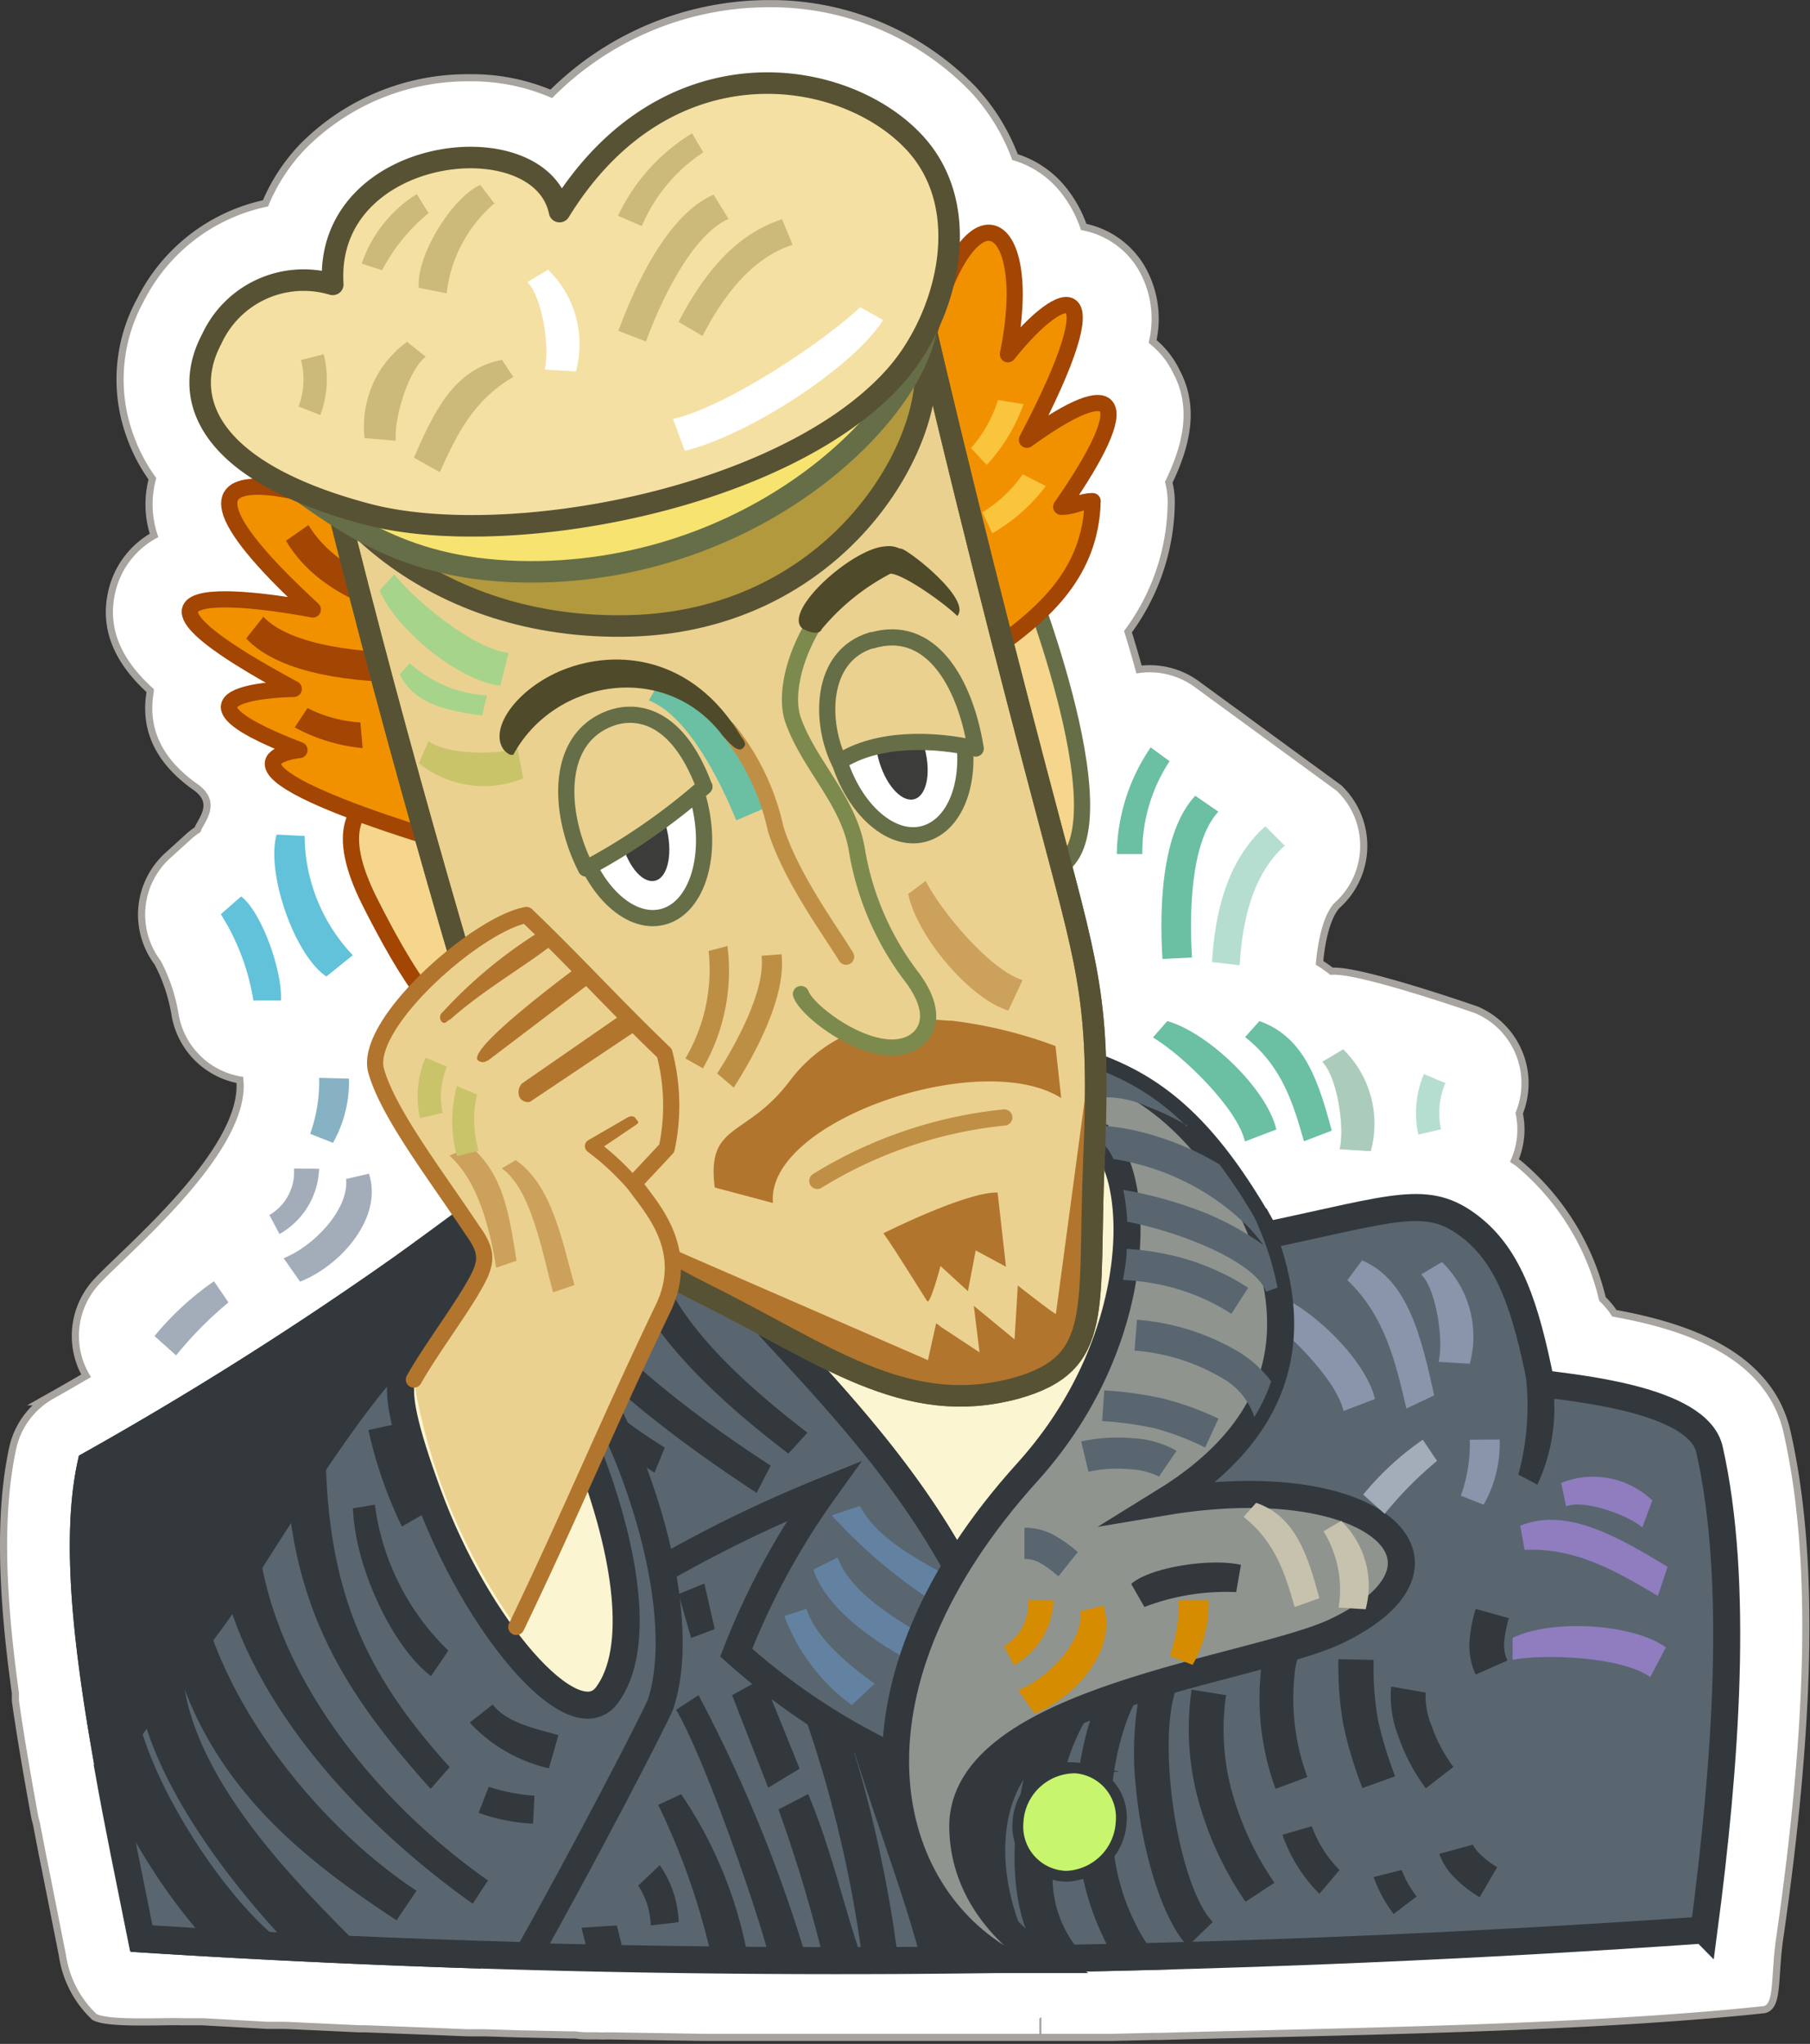 <svg xmlns="http://www.w3.org/2000/svg" viewBox="0 0 95.07 107.31"><rect x="0" y="0" width="95.07" height="107.31" fill="#333333" stroke="none"/><defs><style>.cls-1,.cls-2,.cls-20{fill:#fff;}.cls-1{stroke:#a7a49f;stroke-miterlimit:10;stroke-width:0.75px;}.cls-27,.cls-3{fill:#fcf5d1;}.cls-3{stroke:#1d1d1b;}.cls-10,.cls-13,.cls-14,.cls-27,.cls-3,.cls-7{stroke-miterlimit:22.93;}.cls-13,.cls-3{stroke-width:0.57px;}.cls-10,.cls-13,.cls-14,.cls-16,.cls-17,.cls-18,.cls-20,.cls-21,.cls-22,.cls-25,.cls-26,.cls-27,.cls-28,.cls-3,.cls-31,.cls-4,.cls-5,.cls-7{fill-rule:evenodd;}.cls-16,.cls-4{fill:#f5d68c;}.cls-4,.cls-5{stroke:#a34503;}.cls-16,.cls-17,.cls-19,.cls-20,.cls-22,.cls-23,.cls-25,.cls-26,.cls-29,.cls-30,.cls-31,.cls-4,.cls-5{stroke-linecap:round;stroke-linejoin:round;}.cls-16,.cls-20,.cls-22,.cls-23,.cls-29,.cls-30,.cls-4,.cls-5{stroke-width:0.85px;}.cls-5{fill:#f29100;}.cls-6{fill:#a34503;}.cls-15,.cls-7{fill:#596670;}.cls-10,.cls-13,.cls-14,.cls-27,.cls-7{stroke:#33383d;}.cls-10,.cls-14,.cls-27,.cls-7{stroke-width:1.42px;}.cls-10,.cls-8{fill:#33383d;}.cls-9{fill:#6382a1;}.cls-11{fill:#8a94ab;}.cls-12{fill:#8f7dbf;}.cls-13{fill:#c7f56e;}.cls-14{fill:#8f948f;}.cls-16,.cls-17,.cls-20,.cls-22,.cls-26{stroke:#666e47;}.cls-17,.cls-22,.cls-28{fill:#ebd18f;}.cls-17,.cls-19,.cls-25,.cls-26,.cls-31{stroke-width:1.13px;}.cls-18,.cls-32{fill:#b2752e;}.cls-19,.cls-23,.cls-29,.cls-30{fill:none;}.cls-19,.cls-25,.cls-31{stroke:#575233;}.cls-21{fill:#3c3c3b;}.cls-23{stroke:#bf8f45;}.cls-24{fill:#fac43d;}.cls-25{fill:#b2993d;}.cls-26{fill:#f7e370;}.cls-29{stroke:#b2752e;}.cls-30{stroke:#7d8a4d;}.cls-31{fill:#f5e0a3;}.cls-33{fill:#b5ded1;}.cls-34{fill:#cca15c;}.cls-35{fill:#bd8f45;}.cls-36{fill:#ccba7a;}.cls-37{fill:#6bbfa3;}.cls-38{fill:#a6d48a;}.cls-39{fill:#c7c2ad;}.cls-40{fill:#abccba;}.cls-41{fill:#c9c469;}.cls-42{fill:#61c2d9;}.cls-43{fill:#87b2c4;}.cls-44{fill:#d68c00;}.cls-45{fill:#a3adba;}.cls-46{fill:#4f4a29;}</style></defs><title>Ресурс 23</title><g id="Слой_2" data-name="Слой 2"><g id="Слой_1-2" data-name="Слой 1"><path class="cls-1" d="M93.68,75.22c-.92-4.06-5.36-5.45-9-6.1A4,4,0,0,0,84,68.3a13.08,13.08,0,0,0-4.34-7.06L79.31,61a3.9,3.9,0,0,0,.29-2.57,4,4,0,0,0-2.13-5.24s-6.35-2.21-7.58-2a8,8,0,0,0-.78-.54c.17-2,.65-2.91,1-3.26a4,4,0,0,0,.1-5.87l-7.42-5.42a4,4,0,0,0-3.1-.74q-.29-1.07-.65-2.23a11.41,11.41,0,0,0,2.29-6.68,4,4,0,0,0-.14-1.15c1.05-2.14,1.34-4,.44-5.69A4.42,4.42,0,0,0,60.33,18a5.15,5.15,0,0,0-.55-3.87,4.36,4.36,0,0,0-3-2.05,6.35,6.35,0,0,0-1.08-2A5,5,0,0,0,53.17,8.4,10.66,10.66,0,0,0,51,4.84,14.6,14.6,0,0,0,40.32.38,16,16,0,0,0,29,5.15a10.51,10.51,0,0,0-4.34-.88,12,12,0,0,0-8.64,3.57,9.56,9.56,0,0,0-1.94,3,9.41,9.41,0,0,0-6.54,5A8.49,8.49,0,0,0,7,22.81,8.89,8.89,0,0,0,8.21,25.1a5,5,0,0,0,.11,3.1A4.35,4.35,0,0,0,6.08,31c-.53,2.09.43,3.77,2,5.18l0,.13c-.41,2.28.8,3.82,2.37,4.91,1.3,1,.13,2.11.09,2.46a4,4,0,0,0-.46.34L9,45a4,4,0,0,0-.56,5.44,9.23,9.23,0,0,1,.94,2.8,4,4,0,0,0,3.4,3.3.72.72,0,0,0,0,.1c.45,3.92-6.43,9.43-7.7,10.93a4,4,0,0,0-.3,4.73c-.64.37-1.29.75-1.93,1.11a4,4,0,0,0-2,2.66C.17,79.23.22,83.32,1,88.91a4.05,4.05,0,0,0,0,.4c.25,1.75.57,3.64,1,6a3.58,3.58,0,0,0,.09.36c.15.77.29,1.54.45,2.3l.92,4.64a5.36,5.36,0,0,0,1.61,3.13c.72.36,3.66.18,4.47.22l.76,0,.35,0,3.44.19h.26l.38,0,.29,0,3.86.18h.32l3.93.15,1.45.06h.26l.68,0,1.88.06h.15l2.31.05h.37a3.93,3.93,0,0,0,.57.05h.63a4.59,4.59,0,0,0,.5,0l5,.08.4,0h1.13l1.65,0h5.08l5,0h0l2,0h.29l2.11,0v-.8l.11-.08,0,.88,2.31,0h.27l.89,0h.25l2.19-.05.31,0c9.53-.26,22.26-.4,31.68-1.4.59-.06.42-1.55.67-3.43C95,90,95.1,81.49,93.68,75.22Z"/><path class="cls-2" d="M93.68,75.22c-.92-4.06-5.36-5.45-9-6.1A4,4,0,0,0,84,68.3a13.08,13.08,0,0,0-4.34-7.06L79.31,61a3.9,3.9,0,0,0,.29-2.57,4,4,0,0,0-2.13-5.24s-6.35-2.21-7.58-2a8,8,0,0,0-.78-.54c.17-2,.65-2.91,1-3.26a4,4,0,0,0,.1-5.87l-7.42-5.42a4,4,0,0,0-3.1-.74q-.29-1.07-.65-2.23a11.41,11.41,0,0,0,2.29-6.68,4,4,0,0,0-.14-1.15c1.05-2.14,1.34-4,.44-5.69A4.42,4.42,0,0,0,60.33,18a5.15,5.15,0,0,0-.55-3.87,4.36,4.36,0,0,0-3-2.05,6.35,6.35,0,0,0-1.08-2A5,5,0,0,0,53.17,8.4,10.66,10.66,0,0,0,51,4.84,14.6,14.6,0,0,0,40.32.38,16,16,0,0,0,29,5.15a10.51,10.51,0,0,0-4.34-.88,12,12,0,0,0-8.64,3.57,9.56,9.56,0,0,0-1.94,3,9.41,9.41,0,0,0-6.54,5A8.49,8.49,0,0,0,7,22.81,8.89,8.89,0,0,0,8.21,25.1a5,5,0,0,0,.11,3.1A4.35,4.35,0,0,0,6.08,31c-.53,2.09.43,3.77,2,5.18l0,.13c-.41,2.28.8,3.82,2.37,4.91,1.3,1,.13,2.11.09,2.46a4,4,0,0,0-.46.34L9,45a4,4,0,0,0-.56,5.44,9.23,9.23,0,0,1,.94,2.8,4,4,0,0,0,3.4,3.3.72.72,0,0,0,0,.1c.45,3.92-6.43,9.43-7.7,10.93a4,4,0,0,0-.3,4.73c-.64.37-1.29.75-1.93,1.11a4,4,0,0,0-2,2.66C.17,79.23.22,83.32,1,88.91a4.05,4.05,0,0,0,0,.4c.25,1.75.57,3.64,1,6a3.58,3.58,0,0,0,.09.36c.15.77.29,1.54.45,2.3l.92,4.64a5.36,5.36,0,0,0,1.61,3.13c.72.36,3.66.18,4.47.22l.76,0,.35,0,3.44.19h.26l.38,0,.29,0,3.86.18h.32l3.93.15,1.45.06h.26l.68,0,1.88.06h.15l2.31.05h.37a3.93,3.93,0,0,0,.57.05h.63a4.59,4.59,0,0,0,.5,0l5,.08.4,0h1.13l1.65,0h5.08l5,0h0l2,0h.29l2.11,0v-.8l.11-.08,0,.88,2.31,0h.27l.89,0h.25l2.19-.05.31,0c9.53-.26,22.26-.4,31.68-1.4.59-.06.42-1.55.67-3.43C95,90,95.1,81.49,93.68,75.22Z"/><path class="cls-3" d="M46.84,54c9.7,0,17.56,7.33,17.56,16.36S56.54,86.76,46.84,86.76,29.28,79.43,29.28,70.4,37.14,54,46.84,54Z"/><path class="cls-4" d="M24,41.59s-8.39-1.8-4.57,5.77,5.09,6.89,7.64,7.19-3.07-13-3.07-13Z"/><path class="cls-5" d="M19.5,27S5,21.48,16.43,32c0,0-13.85-2.73-1,4.17,0,0-7.86.08.3,3.21,0,0-5.92.56,6.59,4.5S19.5,27,19.5,27Z"/><path class="cls-6" d="M16.2,27.56c1.2,2,3.54,3,5.71,3.57l-.44,1.39c-2.52-.66-5.07-1.8-6.45-4.13l1.19-.83Z"/><path class="cls-6" d="M16.14,37.17a7.06,7.06,0,0,0,2.79.76l.12,1.35a9.32,9.32,0,0,1-3.57-1.09l.66-1Z"/><path class="cls-6" d="M13.81,32.36c1.51,1.62,5.47,1.9,7.55,1.91l0,1.55c-2.5,0-6.62-.35-8.43-2.3l.92-1.16Z"/><path class="cls-7" d="M52.15,86.41C48.16,75.65,38.5,69,35.53,63.54c-2.85-.47-5.38-1.05-8.22-1.53A187.92,187.92,0,0,1,4.77,76.89c-1.28,5.94.82,15.55,2.68,24.91,17.52,1.11,35.2,1.39,53,.92L52.15,86.41Z"/><path class="cls-8" d="M34.65,97.92a5.59,5.59,0,0,1,1,3l-1.47.17A4,4,0,0,0,33.52,99l1.12-1.06Zm-3.7,4.9h.63l1.07-.73-.25-1-1.86.12.41,1.62Zm6.5.09h.82l1-.22a22.39,22.39,0,0,0-3.49-8.49l-1.21.56a36.94,36.94,0,0,1,2.84,8.15Zm3,0h1.15l.73-.19A76.07,76.07,0,0,0,36.69,89l-1.18.77c1.42,2.35,4.28,10.51,4.93,13.13Zm2.86,0h1.34l.55-.26c-1-3-1.49-5.4-2.75-8.46L40.89,95a77,77,0,0,1,2.4,8Zm2,0h1.87a68.14,68.14,0,0,0-4.32-16.68l-1.67,1a64.48,64.48,0,0,1,4.12,15.74Zm3.11,0,1.93,0-.54-2.35c-.1-.32-.25-.75-.43-1.26.34,1.18.67,2.39,1,3.61l2,0c-.9-4.18-2.49-7.57-4.07-11.89l-1.31.69c-.58-1.79-1.1-3.43-1.19-4L43.9,88c.64,4,3.3,10.32,4.48,14.92ZM37,83.14l.54,2.39L36.3,86l-.66-2.31L37,83.14Zm3.09,5L42,92.86l-1.65,1L38.45,89l1.68-.92Z"/><path class="cls-7" d="M52.15,86.41C48.16,75.65,38.5,69,35.53,63.54c-2.85-.47-5.38-1.05-8.22-1.53q-2.69,2-5.42,4L34.83,82.37a69.62,69.62,0,0,1,8.44-4.09,38.64,38.64,0,0,0-4.6,8.49c5.07,4.51,9.83,6.35,15.33,8.38l1.2-2.74-3.05-6Z"/><path class="cls-8" d="M34.78,66.83c1.26,3.09,4.52,6,7.63,8.39l-1,1.1c-3.6-2.74-7.13-6-8.59-9.58l2,.09Z"/><path class="cls-8" d="M28.39,70.24A24.81,24.81,0,0,0,34.92,76l-.54,1.32a28.69,28.69,0,0,1-7.47-6.83l1.48-.27Z"/><path class="cls-8" d="M30.36,68.07C31.83,71,37.46,75,40.48,76.95l-.74,1.43C36.1,76,30.27,71.83,28.51,68.3l1.85-.23Z"/><path class="cls-9" d="M45.17,79.07c1.1,2.12,4.16,3.33,6.49,4.74l-1.3,1.09a27.17,27.17,0,0,1-6.67-5.34l1.47-.49Z"/><path class="cls-9" d="M42.36,84.47c.5,1.57,2.29,3,3.58,3.93l-1.2,1.12a10.15,10.15,0,0,1-3.54-4.68l1.16-.37Z"/><path class="cls-9" d="M44,81.77c.7,2.1,4.19,4,6.08,4.86L49.44,88c-2.28-1-5.88-3.06-6.72-5.59L44,81.77Z"/><path class="cls-10" d="M28.49,62.21,27.31,62A187.92,187.92,0,0,1,4.77,76.89c-1.28,5.94.82,15.55,2.68,24.91q8.64.55,17.34.83.29-.65.54-1.33c.29-.79.28-16.1.65-19,.7-5.61,1.51-6.1,3.5-10.63.06-.13.57-1.34.58-1.35,0-.31-.16-.2-.16-.2-.29.38-.23.25-.29.45,1.76-2.63,1.64-6.45-1.12-8.34Z"/><path class="cls-7" d="M89.5,101.34c1.14-8.65,1.86-18.28.29-25.24-.61-2.68-7.25-3.23-8.85-3.47-.8-4-1.65-6.62-3.71-8.22-2.25-1.74-3.87-1-10.73.45l-.14-.25-5.66,5.84L49.2,89.92l-1,6,.22.44,2.19,4.16,3.48,2.33q17.61-.28,35.4-1.52Z"/><path class="cls-8" d="M53.83,93.33c-1.64,2.46-1.13,6.24.2,8.77a3.16,3.16,0,0,0,.42.7v.06H54.1l-2.65-1.78a12.41,12.41,0,0,1-1.17-3.19,13.77,13.77,0,0,1,.13-5.2c.53-2.23,2.62-3.36,5-4.59l.39.75a8.29,8.29,0,0,1,.67-.94L57.75,89a9.14,9.14,0,0,1,2.18-3.09l.77.86a3.2,3.2,0,0,1,.35-.42l1.3,1.3c-.92.92-1.11,3.38-.87,6,.28,3.06,1.17,6.18,2.22,7.26l-1.31,1.27c-1.33-1.36-2.42-5-2.73-8.37a16.55,16.55,0,0,1,.19-4.88,9.51,9.51,0,0,0-.63,1.32A14.23,14.23,0,0,0,58.48,97a11.43,11.43,0,0,0,2.23,5.73l-2.19.05a14,14,0,0,1-1.86-5.56,16.07,16.07,0,0,1,.85-7.62l.09-.22A11.4,11.4,0,0,0,56,92.72a16.48,16.48,0,0,0-.71,5.83,5.89,5.89,0,0,0,1.62,4.11l.17.13-2.44,0c-1.78-2.64-1.51-6.63-.84-9.52ZM79.24,85A6.08,6.08,0,0,0,79,86.33a1.86,1.86,0,0,0,.18.85l-1.67.74a3.59,3.59,0,0,1-.33-1.64,7.6,7.6,0,0,1,.33-1.81l1.76.49ZM77.37,96.86a1.67,1.67,0,0,0,.37.48,4.32,4.32,0,0,0,.9.69l-.92,1.58a6.18,6.18,0,0,1-1.29-1,3.23,3.23,0,0,1-.83-1.28l1.76-.48Zm-2.49-8a4.12,4.12,0,0,0,.32,1.76,8,8,0,0,0,1.14,2.15l-1.45,1.12a9.93,9.93,0,0,1-1.42-2.67,5.8,5.8,0,0,1-.4-2.67l1.8.31Zm-1.26,9.32a5.49,5.49,0,0,0,.79,1.39l-1.21.92a7.13,7.13,0,0,1-1.05-1.94l1.47-.37ZM72.15,87.15a16.14,16.14,0,0,0,.22,3.11,20.2,20.2,0,0,0,.91,3l-1.72.62a21.83,21.83,0,0,1-1-3.32,17.71,17.71,0,0,1-.26-3.45Zm-3.25,8.73a6.31,6.31,0,0,0,1.46,2.3L69.3,99.43a8.14,8.14,0,0,1-1.94-3.1l1.55-.45ZM69.71,85A3.85,3.85,0,0,0,68,87.89a11.9,11.9,0,0,0,.67,5.41L67,93.92a13.82,13.82,0,0,1-.76-6.29,5.59,5.59,0,0,1,2.54-4.2L69.71,85ZM64.4,89a12.43,12.43,0,0,0,.27,4.93,15.91,15.91,0,0,0,2.27,4.92l-1.52,1a17.74,17.74,0,0,1-2.52-5.49,14.23,14.23,0,0,1-.31-5.65L64.4,89Z"/><path class="cls-11" d="M66.49,67.76c2.15.6,5.24,3.57,5.73,5.69l-1.65.63c-.41-1.77-3.3-4.55-4.83-5.46l.75-.86Z"/><path class="cls-12" d="M79.44,86c2-1,6.29-.78,8.06.49l-.82,1.56c-1.48-1.06-5.48-1.23-7.23-.91V86Z"/><path class="cls-11" d="M71.53,66.17c2.43,1,3.14,4.09,3.8,7.09l-1.46.69c-.56-2.39-1.12-4.86-3.1-6.74l.75-1Z"/><path class="cls-12" d="M79.84,80.11c2.43-1,5.12.56,7.75,2.15l-.51,1.53c-2.11-1.25-4.29-2.55-7-2.42l-.23-1.26Z"/><path class="cls-11" d="M75.74,66.26A5.46,5.46,0,0,1,77.2,71.6l-1.64-.1c.28-1.1-.11-3.78-.91-4.59l1.09-.65Z"/><path class="cls-12" d="M82,77.86a4.49,4.49,0,0,1,4.79.92l-.53,1.41c-.83-.7-3.14-1.48-4-1.1L82,77.86Z"/><path class="cls-13" d="M56.36,92.82a3,3,0,0,0-2.89,2.85A2.61,2.61,0,0,0,56,98.51a3,3,0,0,0,2.89-2.85,2.61,2.61,0,0,0-2.58-2.85Z"/><path class="cls-14" d="M57.51,59.6C60,61.07,60.41,70.13,54,77.25,43.8,88.5,46.12,99,52.59,102.88l2.23,0c-3-2-4.22-4.5-4.25-6.93C50.47,89.2,66,87.69,70.25,85.61c7.32-3.54,1.94-8.61-9.13-6.75,6.23-3.84,7.51-8.89,4.8-15-3.29-5.54-6.18-7.42-10.38-8.44,0,1.57-.58,1.71-.55,3.28l2.52.88Z"/><path class="cls-15" d="M67.1,67.6l-.6.22c-.4-1.08-2.33-2.15-4.52-2.92a21.53,21.53,0,0,0-2.77-.76A10.92,10.92,0,0,0,59,62.47a22,22,0,0,1,3.47.9,14.75,14.75,0,0,1,3.89,2,8.46,8.46,0,0,0-.84-1,12.68,12.68,0,0,0-5.19-3.09,12.48,12.48,0,0,0-1.85-.43,2.7,2.7,0,0,0-1-1.2L56,59.09a12.69,12.69,0,0,1,4.81.59,15.08,15.08,0,0,1,3.25,1.46,30.63,30.63,0,0,1,1.81,2.74A15.89,15.89,0,0,1,67.1,67.6ZM62.36,59.1a13,13,0,0,0-2.09-1,5.25,5.25,0,0,0-3.94-.2l-.17.09L57,56l.27,0a12.78,12.78,0,0,1,5.07,3.15Zm-3.18,6.48c0,.52-.1,1.07-.2,1.62a12.69,12.69,0,0,1,1.6.18,11.08,11.08,0,0,1,4.1,1.6l.88-1.37a12.67,12.67,0,0,0-4.69-1.84,14.27,14.27,0,0,0-1.68-.2Zm6.7,8.82a9.32,9.32,0,0,0,.89-1.87A6.1,6.1,0,0,0,65.1,71a12.32,12.32,0,0,0-5.38-1.71l-.13,1.62a10.6,10.6,0,0,1,4.63,1.46,3.64,3.64,0,0,1,1.67,2.05ZM55.56,82.74a5.44,5.44,0,0,0-1-.72,1.66,1.66,0,0,0-.75-.17V80.21a3.2,3.2,0,0,1,1.46.34,6.78,6.78,0,0,1,1.34.94l-1,1.25Zm5.32-5.21a3.66,3.66,0,0,0-1.54-.39,7.14,7.14,0,0,0-2.17.13l-.38-1.59a8.85,8.85,0,0,1,2.69-.17,5.17,5.17,0,0,1,2.32.66l-.92,1.35ZM63.3,76a14.38,14.38,0,0,0-2.6-1,18,18,0,0,0-2.81-.39L58,73a19.47,19.47,0,0,1,3.06.42A15.78,15.78,0,0,1,64,74.48L63.3,76Z"/><path class="cls-16" d="M53.95,30.43s5.84,14.83.9,15.35S38.3,35.6,38.3,35.6l15.65-5.17Z"/><path class="cls-5" d="M52.6,33.8c2.3-1.69,4.7-3.79,4.79-7.49-.6,0-1,.3-1.65.3,4-5.74,3-7-1.8-3.52,4.62-8.8,2-8.25-1-4.49,1.47-7.1-1.95-9.45-4.19-.9L52.6,33.8Z"/><path class="cls-17" d="M48.24,15.64C50.41,25,52.81,34.46,55.35,44c1.89,7.13,2.45,9,2.11,16.89s.58,10.69-4.11,12C47.51,74.46,43.29,71.05,37,67.94,33.18,66,32.15,65,28,63c-3.92-12.7-7.72-25.77-11.15-40l31.35-7.43Z"/><path class="cls-18" d="M57.45,54.13a57.53,57.53,0,0,1,0,6.79c-.34,7.77.58,10.69-4.11,12C47.51,74.46,43.29,71.05,37,67.94c-1.63-.81-2.75-1.46-3.81-2.1l-.54-1.43,16.09,7,.43-1.93c.39.26.13.08.17.13L51.45,71l-.3-2.44,2.14,1.76.17-2.83s1.67,1.32,2,1.5l2-14.86Z"/><path class="cls-19" d="M48.24,15.64C50.41,25,52.81,34.46,55.35,44c1.89,7.13,2.45,9,2.11,16.89s.58,10.69-4.11,12C47.51,74.46,43.29,71.05,37,67.94,33.18,66,32.15,65,28,63c-3.92-12.7-7.72-25.77-11.15-40l31.35-7.43Z"/><path class="cls-20" d="M45.75,33.66c-1.76.56-2.53,3.29-1.73,6.08s2.88,4.6,4.64,4,2.53-3.29,1.73-6.08-2.88-4.6-4.64-4Z"/><path class="cls-20" d="M32.31,37.83c1.79-.41,3.78,1.57,4.45,4.42s-.22,5.49-2,5.9S31,46.58,30.3,43.73s.22-5.49,2-5.9Z"/><path class="cls-21" d="M46.63,37.2c-.64.25-.84,1.51-.44,2.82s1.25,2.17,1.89,1.92.84-1.51.44-2.82-1.25-2.17-1.89-1.92Z"/><path class="cls-21" d="M33.28,41.36c.67-.11,1.46.89,1.76,2.24s0,2.54-.68,2.65S32.9,45.36,32.6,44s0-2.54.68-2.65Z"/><path class="cls-22" d="M45.79,33.61C43,34.45,43.09,38,44.08,40c2-1.31,5-1.2,7.17-.7-.57-3.53-2.4-6.59-5.46-5.67Z"/><path class="cls-22" d="M37,41.3a32.79,32.79,0,0,1-6.22,4.3c-1.4-2.73-1.72-6.71,1.21-7.86,1.34-.53,3.56-.32,5,3.56Z"/><path class="cls-23" d="M52.75,58.67A23.12,23.12,0,0,0,42.93,62"/><path class="cls-24" d="M51.6,26.9a7.06,7.06,0,0,0,2.12-2l1.21.62A9.32,9.32,0,0,1,52.12,28l-.52-1.1Z"/><path class="cls-24" d="M51,23.53A7.06,7.06,0,0,0,52.42,21l1.34.22a9.32,9.32,0,0,1-1.93,3.19L51,23.53Z"/><path class="cls-25" d="M14.86,20.75c1.21,5.84,7.92,12.38,18.23,12.11s15.53-8.64,15.53-13.29-1.24-5.09-3.33-7.08L14.86,20.75Z"/><path class="cls-26" d="M17.92,18.42c.63,2.55-6.12,4.42-3.17,6.6,3.72,2.75,7,5.12,13.68,5,12-.27,20.3-9,20.3-13.55s-1.44-5-3.89-7l-26.92,9Z"/><path class="cls-18" d="M46.4,64.75s4.36-2.19,6-2.14l.44,3.9-1.59-.86-.41,2.14L49.4,66.47s-.54,2.06-.7,1.84-1.62-2.62-2.3-3.56Z"/><path class="cls-7" d="M23,69.58c-2.53.87-6.42,7-10.71,13.76-2.08,3.27-5,6.21-6.63,9.42.53,3,1.16,6,1.76,9q10.11.64,20.29.92c3-5.33,6.72-12.5,7-13.24.94-2.92.34-7.62-1.58-12.59C30.35,69.71,27,68.22,23,69.58Z"/><path class="cls-18" d="M37.55,62.35l3.05.81c-.4-4.3,10.92-8.17,15.14-5.51l-.3-2.73A23.59,23.59,0,0,0,50,53.59c-.43,0-.86-.07-1.3-.08a1.53,1.53,0,0,1-.56,1.09c-.95.76-2.42.4-3.68-.27a7.9,7.9,0,0,0-3,2.45c-2.28,3-4.35,2.13-3.92,5.56Z"/><path class="cls-27" d="M23.67,70.59c-2.67.94-3.72.93-1.19,7.85S30.12,91.37,31.88,89s1.09-7.38-1-12.77-4.55-6.59-7.22-5.65Z"/><path class="cls-28" d="M27.65,48.22c2.61,2.5,4.64,4.58,7.25,7.07a10.83,10.83,0,0,1,.12,5L33.3,62.13c.68,1.06,3.11,3.35,1.5,6.62-2.88,6-4.81,10.71-7.68,16.67a31.07,31.07,0,0,1-5.37-12.86c.8-1.42,2.19-3.43,3-4.78s1-1.92.08-3.18c-2-3-4.43-6.15-5.06-8.37-.7-2.46,5.3-7.55,7.89-8Z"/><path class="cls-29" d="M21.74,72.43c.8-1.42,2.19-3.29,3-4.65s1-1.92.08-3.18c-2-3-4.43-6.15-5.06-8.37-.7-2.46,5.3-7.72,7.89-8.19,2.61,2.5,4.64,4.75,7.25,7.25a10.83,10.83,0,0,1,.12,5L33.3,62.13c.68,1.06,3.11,3.35,1.5,6.62-2.88,6-4.81,10.71-7.68,16.67"/><path class="cls-30" d="M45.24,30c-3,2.29-4.22,6-3.58,7.81.85,2.39,2.93,4.23,3.35,6.83a15.06,15.06,0,0,0,2.94,6.73c1.29,1.77.75,2.78.23,3.2-1.86,1.5-5.75-1.34-6.11-2.38"/><path class="cls-31" d="M17.47,14.93a5.31,5.31,0,0,0-6.35,2.87c-1.63,3.07-.32,6.94,8.14,9.19,7.32,1.95,22.1-.78,27.82-7.31,2.62-3,4.17-8.65,1-12.14C44.4,3.5,35,2,29.39,11.11c-1-4.79-12.38-3.52-11.91,3.82Z"/><path class="cls-32" d="M34.8,63.58a.37.37,0,1,1-.6.41,16,16,0,0,0-1.62-2,13,13,0,0,0-1.71-1.52.37.37,0,0,1-.08-.51.37.37,0,0,1,.1-.09l2-1.16c.17-.11.37-.16.49,0s.22.22.05.33l-1.7,1.15a13.81,13.81,0,0,1,1.4,1.29,16.66,16.66,0,0,1,1.69,2.11Z"/><path class="cls-33" d="M67.5,44.38c-1.75,1.56-2.25,4.05-2.39,6.3l-1.45-.17c.16-2.6.78-5.32,2.8-7.13l1,1Z"/><path class="cls-34" d="M23.59,60.66c1.48,1.3,2.12,3.7,2.47,5.9l1.07-.37c-.4-2.55-.7-4.51-2.4-6l-1.14.49Z"/><path class="cls-35" d="M37.22,49.94A9.17,9.17,0,0,1,36,55.57l.92.52a10.28,10.28,0,0,0,1.29-6.42l-1,.26Z"/><path class="cls-36" d="M41.63,12.85c-2.23.73-3.7,2.8-4.73,4.79l-1.26-.74c1.2-2.31,2.86-4.56,5.44-5.39l.55,1.34Z"/><path class="cls-37" d="M61.31,53.61c2.15.6,5.24,3.57,5.73,5.69l-1.65.63c-.41-1.77-3.3-4.55-4.83-5.46l.75-.86Z"/><path class="cls-2" d="M46.38,16.81c-1.47,2.36-6.92,6-10.41,6.86L35.35,22c2.91-.68,8-4.13,9.83-5.87l1.2.67Z"/><path class="cls-34" d="M47.7,46.92c.44,2.19,3.18,5.49,5.26,6.14l.75-1.6c-1.73-.54-4.29-3.63-5.09-5.21l-.91.68Z"/><path class="cls-38" d="M19.94,31c.86,2.06,4.18,4.77,6.34,5l.43-1.72c-1.81-.2-4.91-2.73-6-4.13l-.76.84Z"/><path class="cls-37" d="M66.15,53.61c2.43.85,3.14,3.32,3.8,5.75l-1.46.56C67.94,58,67.37,56,65.4,54.45l.75-.84Z"/><path class="cls-39" d="M66,78.91c2.1.73,2.72,2.87,3.3,5L68,84.37c-.48-1.68-1-3.41-2.68-4.73l.65-.73Z"/><path class="cls-38" d="M21,35.41c.8,1.62,2.57,1.9,4.32,2.16l.26-1.06a6.6,6.6,0,0,1-4.06-1.69l-.52.59Z"/><path class="cls-36" d="M26.34,18.9c-2.53.48-3.59,2.82-4.6,5.13l1.36.76c.84-1.84,1.69-3.73,3.86-5l-.62-.94Z"/><path class="cls-40" d="M70.56,55.1A5.46,5.46,0,0,1,72,60.44l-1.64-.1c.28-1.1-.11-3.78-.91-4.59l1.09-.65Z"/><path class="cls-8" d="M80.75,77.95a9.5,9.5,0,0,0,.49-6.76L80,71.27a13.82,13.82,0,0,1-.25,6.15l1,.53Z"/><path class="cls-39" d="M70.46,79.87a4.72,4.72,0,0,1,1.27,4.62l-1.42-.09a5.84,5.84,0,0,0-.79-4l.94-.56Z"/><path class="cls-2" d="M28.79,14.16a5.46,5.46,0,0,1,1.46,5.34l-1.64-.1c.28-1.1-.11-3.78-.91-4.59l1.09-.65Z"/><path class="cls-41" d="M22,40.07a5.46,5.46,0,0,0,5.48.8l-.3-1.61c-1.06.41-3.76.35-4.67-.35L22,40.07Z"/><path class="cls-36" d="M21.38,17.95A5.46,5.46,0,0,0,19.15,23l1.64.14c-.11-1.13.66-3.72,1.57-4.41l-1-.8Z"/><path class="cls-33" d="M75.92,56.86a4,4,0,0,0-.23,2.43l-1.19.28a5.26,5.26,0,0,1,.29-3.18l1.12.47Z"/><path class="cls-41" d="M23.48,56a4,4,0,0,0-.23,2.43l-1.19.28a5.25,5.25,0,0,1,.29-3.18l1.12.47Z"/><path class="cls-41" d="M25.05,57.49a5.79,5.79,0,0,0,.09,2.93L24,60.7a7,7,0,0,1,0-3.68l1.12.47Z"/><path class="cls-36" d="M15.81,18.9a4,4,0,0,1-.13,2.44l1.14.45A5.25,5.25,0,0,0,17,18.6l-1.18.3Z"/><path class="cls-37" d="M61.41,40A8.71,8.71,0,0,0,60,44.84H58.66a10.15,10.15,0,0,1,1.78-5.6l1,.73Z"/><path class="cls-36" d="M36.94,8a8.7,8.7,0,0,0-3.23,3.87l-1.25-.54A10.15,10.15,0,0,1,36.35,7L36.94,8Z"/><path class="cls-42" d="M16,43.89a9.18,9.18,0,0,0,2.53,6.26l-1.39,1.12c-1.73-1.19-3.17-5.52-2.61-7.45l1.47.07Z"/><path class="cls-36" d="M26,10.65a7.32,7.32,0,0,0-2.54,4.75L22,15.11c-.16-1.67,1.76-4.76,3.23-5.4l.71.94Z"/><path class="cls-42" d="M12.67,47.07c1,.74,2.15,3.74,2.09,5.46l-1.45,0A12,12,0,0,0,11.6,48l1.06-.93Z"/><path class="cls-8" d="M59.42,83.16c.92-.84,4.09-1.38,5.76-1l-.25,1.43a12,12,0,0,0-4.82.78l-.7-1.22Z"/><path class="cls-36" d="M19,13.84a6.93,6.93,0,0,1,2.89-3.65l.62,1a9.6,9.6,0,0,0-2.44,3L19,13.84Z"/><path class="cls-43" d="M18.33,56.63A6.51,6.51,0,0,1,17.49,60l-1.2-.47a8,8,0,0,0,.47-2.94Z"/><path class="cls-44" d="M63.48,84a6.51,6.51,0,0,1-.84,3.41l-1.2-.47A8,8,0,0,0,61.91,84Z"/><path class="cls-11" d="M78.77,75.58A6.51,6.51,0,0,1,77.93,79l-1.2-.47a8,8,0,0,0,.47-2.94Z"/><path class="cls-45" d="M16.76,61.36a4.09,4.09,0,0,1-2.08,3.43l-.53-1a2.6,2.6,0,0,0,1.29-2.44Z"/><path class="cls-44" d="M55.34,84a4.08,4.08,0,0,1-2.08,3.43l-.52-1A2.6,2.6,0,0,0,54,84Z"/><path class="cls-45" d="M14.89,66.06c1.47-.56,3.44-2.48,3.29-4.16l1.2-.28c.76,2.34-1.53,4.86-3.62,5.67l-.86-1.23Z"/><path class="cls-44" d="M53.47,88.74c1.47-.56,3.44-2.48,3.29-4.16l1.2-.28c.76,2.34-1.53,4.86-3.62,5.67l-.86-1.23Z"/><path class="cls-45" d="M8.12,70.14a15.29,15.29,0,0,1,3.12-2.87L12,68.38a20,20,0,0,0-2.75,2.78l-1.12-1Z"/><path class="cls-45" d="M71.61,78.46a15.28,15.28,0,0,1,3.12-2.87l.75,1.11a19.94,19.94,0,0,0-2.75,2.78l-1.12-1Z"/><path class="cls-37" d="M64,42.61c-1.52,1.62-1.52,5.58-1.39,7.66l-1.55.08c-.16-2.5-.1-6.63,1.72-8.57l1.22.84Z"/><path class="cls-34" d="M26.35,61.34c1.57,1.09,2.15,4.51,2.7,6.51l1.12-.38c-.66-2.41-1.2-5.26-3.08-6.56l-.73.43Z"/><path class="cls-37" d="M34.09,36.78c2.07.8,3.8,4.36,4.58,6.29l1.43-.61c-.94-2.32-2.79-6-5.27-7l-.73,1.28Z"/><path class="cls-35" d="M40,50.18c.22,1.85-1.4,4.73-2.33,6.18l.87.74c1.12-1.75,2.77-4.77,2.51-7L40,50.18Z"/><path class="cls-36" d="M38.29,11.48c-2,.87-3.65,4.49-4.36,6.45l-1.45-.56c.86-2.35,2.58-6.11,5-7.15l.78,1.26Z"/><path class="cls-32" d="M27.88,57.82c-.17.11-.48,0-.59-.21a.68.68,0,0,1,.12-.72l5.23-3.62a.79.79,0,0,1,.77.19c.11.17.33.44.16.55l-5.69,3.81Z"/><path class="cls-32" d="M25.58,55.69a.37.37,0,0,1-.51-.06c-.32-.73,4.83-4.55,5.28-4.88.16-.12.5.08.62.24a.54.54,0,0,1,0,.64l-5.35,4.06Z"/><path class="cls-32" d="M23.61,53.52c-.15.13-.27.27-.41.12a.34.34,0,0,1,.05-.5,24.42,24.42,0,0,1,5.07-4.21c.15-.13.36-.27.49-.12s.47.6.25.76c-1.74,1.33-3.72,2.44-5.46,4Z"/><path class="cls-46" d="M43.15,33.07c-.18.28-.68.11-1-.07-1.08-.89,2.58-4.18,4.31-4.31a1.37,1.37,0,0,1,.82.12c.1-.21,3.82,2.62,3,3.53-.66-.66-2.82-2.2-3.51-2.22a11.75,11.75,0,0,0-3.64,2.95Z"/><path class="cls-8" d="M17.1,75.71c0,7.87,2.15,12.24,6.52,17.07l-1,1.14C18,88.77,15,84.13,15,75.78l2.07-.07ZM5,88.74c.27,1.87.61,3.82,1,5.8A31.29,31.29,0,0,0,10.93,102l3.41.18.31-.34C11.58,99.47,7,92.43,7,88.32L5,88.74Zm10.27,13.51,3.83.17c-2.39-2.51-8.4-8-9.4-13.72,2.23,5.86,6.88,9.33,11.13,12.12l1.05-1.55c-5.52-3.62-11.79-11.4-11.79-18.85l-2.33.18a18.74,18.74,0,0,0,.68,4.89l-1.11-.28c-1.51,5.77,4.27,13.15,7.93,17ZM21,74.72a24.72,24.72,0,0,0,1.3,4.74l-1.19.69a22.89,22.89,0,0,1-1.76-5.07L21,74.72Zm4.69,19.1a10.42,10.42,0,0,0,2.38.46L28,95.75a9.94,9.94,0,0,1-2.86-.57l.53-1.37Zm.18-4.33c.81,1,2.24,1.25,3.46,1.61l-.5,1.74a8.15,8.15,0,0,1-4.16-2.4l1.2-.94ZM19.69,79a13,13,0,0,0,3.86,7.66L22.64,88c-2-1.5-4-5.7-4.1-8.81L19.69,79Zm-6.2-.16C13.24,86.36,18.91,94,25.63,98.73l-.8,1.22C17.6,94.81,11,87,11.24,78.86l2.25,0Z"/><path class="cls-23" d="M38.23,38.29a12.51,12.51,0,0,1,2.51,5.22c.8,2.56,2.88,5.37,3.7,6.72"/><path class="cls-46" d="M27,39.59c-.13.12-.35,0-.56-.25-.77-1.12.74-3.21,3.13-4.17,2.81-1.12,6.8-.76,9.35,3.49.2.27.33.45.06.65s-.75-.39-1-.66c-3-4-8.84-3-11,.94Z"/></g></g></svg>